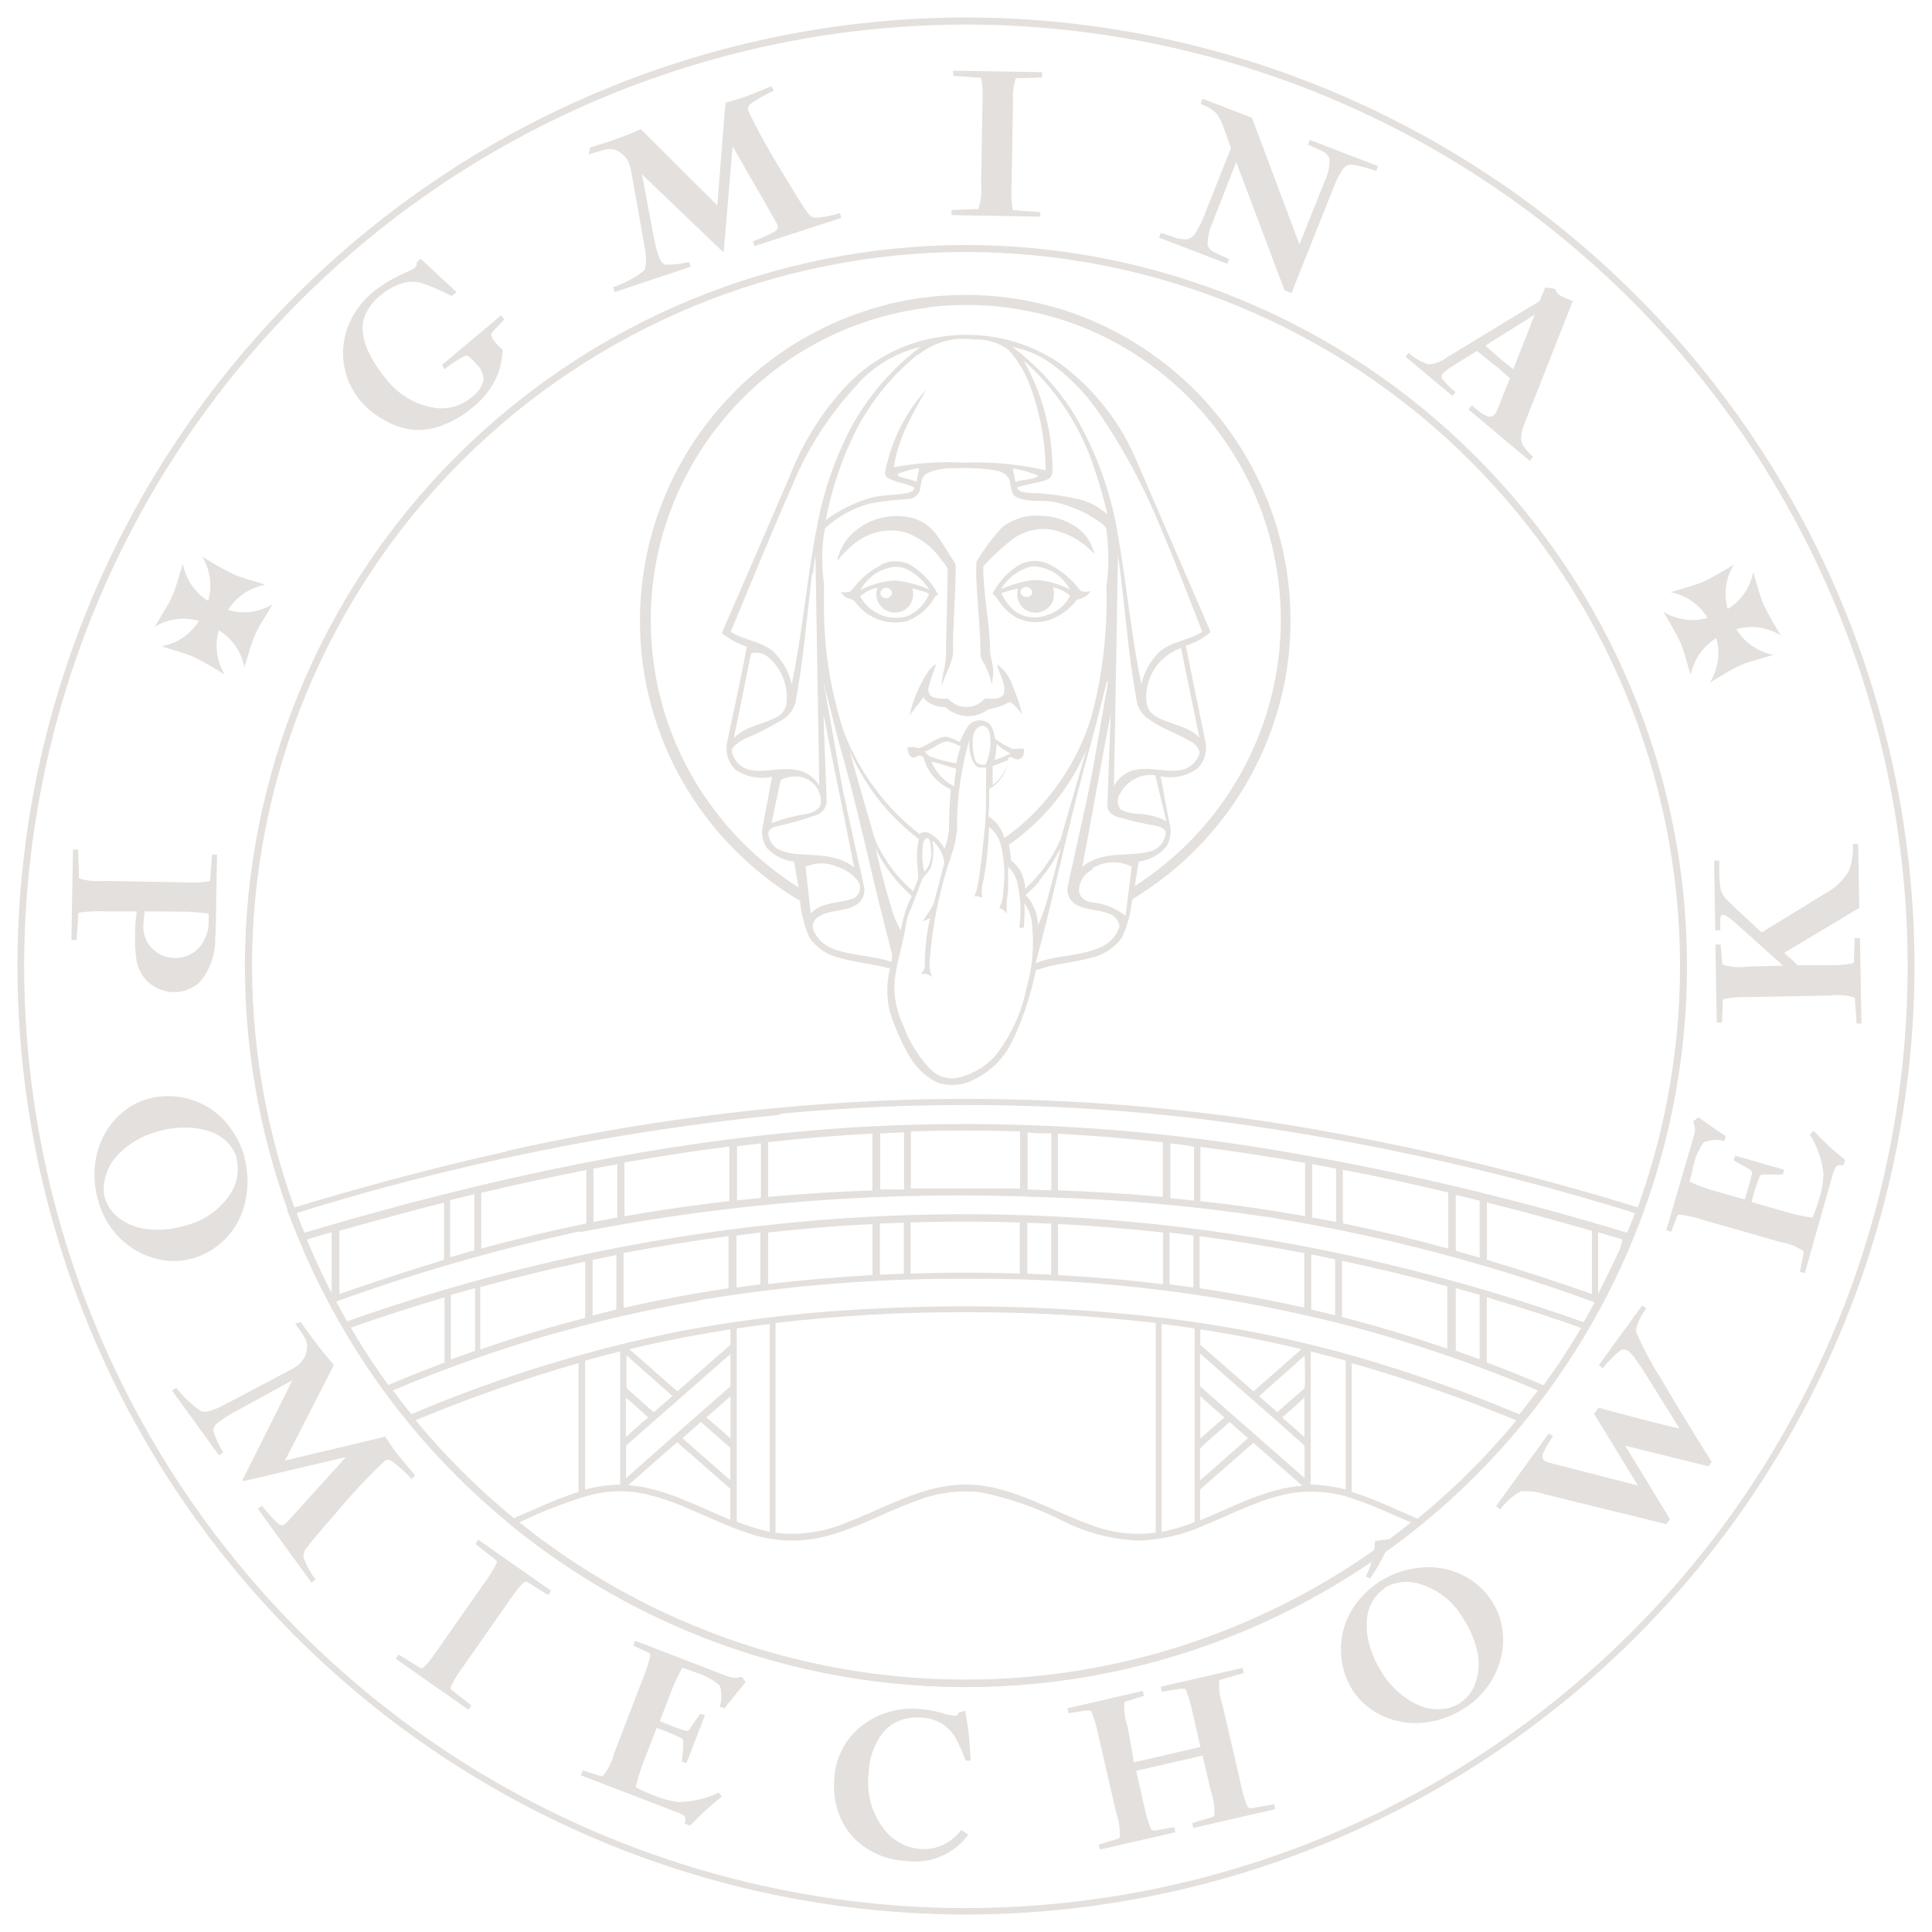 <svg width="200" height="200" viewBox="0 0 200 200" fill="none" xmlns="http://www.w3.org/2000/svg">
<path d="M99.99 198.191C73.959 198.162 49.002 187.808 30.596 169.401C12.189 150.994 1.835 126.038 1.805 100.007C1.831 73.974 12.184 49.014 30.591 30.604C48.998 12.194 73.956 1.838 99.99 1.809C126.024 1.838 150.984 12.194 169.393 30.603C187.803 49.013 198.158 73.972 198.188 100.007C198.154 126.039 187.797 150.995 169.388 169.402C150.979 187.808 126.022 198.162 99.99 198.191ZM99.99 2.543C74.14 2.566 49.355 12.844 31.077 31.123C12.799 49.401 2.52 74.186 2.498 100.035C2.52 125.885 12.799 150.669 31.077 168.948C49.355 187.226 74.14 197.505 99.99 197.527C125.84 197.509 150.627 187.231 168.906 168.952C187.185 150.673 197.463 125.886 197.482 100.035C197.463 74.185 187.185 49.398 168.906 31.119C150.627 12.839 125.84 2.562 99.99 2.543Z" fill="#e3e0dd"/>
<path fill-rule="evenodd" clip-rule="evenodd" d="M179.752 65.136C180.522 64.911 181.331 64.853 182.125 64.965C182.919 65.077 183.68 65.357 184.358 65.786C183.716 64.771 183.127 63.724 182.592 62.649C182.14 61.603 181.857 60.36 181.49 59.216C181.346 60.005 181.037 60.754 180.581 61.415C180.126 62.075 179.535 62.63 178.848 63.045C178.628 62.274 178.573 61.466 178.685 60.673C178.797 59.879 179.074 59.118 179.498 58.438C178.488 59.08 177.445 59.67 176.375 60.205C175.329 60.657 174.086 60.939 172.942 61.307C173.73 61.454 174.477 61.767 175.135 62.225C175.793 62.682 176.345 63.275 176.757 63.963C175.989 64.186 175.182 64.243 174.391 64.131C173.599 64.019 172.84 63.74 172.165 63.313C172.807 64.328 173.396 65.375 173.931 66.45C174.383 67.495 174.651 68.725 175.019 69.869C175.173 69.084 175.489 68.34 175.946 67.683C176.404 67.026 176.992 66.472 177.675 66.054C177.888 66.824 177.94 67.629 177.825 68.42C177.711 69.21 177.434 69.969 177.011 70.646C178.056 70.067 179.102 69.346 180.148 68.88C181.193 68.414 182.437 68.159 183.581 67.792C182.792 67.642 182.044 67.328 181.385 66.87C180.725 66.413 180.169 65.822 179.752 65.136Z" fill="#e3e0dd"/>
<path fill-rule="evenodd" clip-rule="evenodd" d="M20.614 64.289C19.848 64.058 19.04 63.992 18.246 64.097C17.452 64.202 16.689 64.474 16.008 64.896C16.602 63.85 17.337 62.819 17.803 61.774C18.269 60.728 18.552 59.499 18.933 58.368C19.076 59.156 19.383 59.905 19.833 60.567C20.284 61.228 20.867 61.789 21.547 62.212C21.771 61.443 21.832 60.636 21.725 59.843C21.618 59.049 21.345 58.287 20.925 57.605C21.935 58.256 22.977 58.855 24.048 59.4C25.093 59.866 26.323 60.149 27.467 60.53C26.677 60.672 25.926 60.978 25.261 61.428C24.597 61.878 24.034 62.463 23.61 63.144C24.376 63.377 25.183 63.445 25.977 63.342C26.771 63.24 27.534 62.97 28.216 62.551C27.623 63.582 26.888 64.628 26.422 65.673C25.955 66.719 25.673 67.948 25.291 69.078C25.145 68.288 24.834 67.538 24.378 66.876C23.923 66.214 23.334 65.655 22.649 65.235C22.425 66.004 22.364 66.811 22.471 67.604C22.578 68.398 22.851 69.16 23.271 69.841C22.261 69.191 21.219 68.592 20.148 68.047C19.103 67.581 17.873 67.284 16.729 66.903C17.519 66.761 18.27 66.455 18.935 66.005C19.599 65.555 20.162 64.97 20.586 64.289" fill="#e3e0dd"/>
<path fill-rule="evenodd" clip-rule="evenodd" d="M184.586 99.965L179.669 95.557C179.033 94.978 178.609 94.695 178.397 94.695C178.185 94.695 178.143 94.794 178.1 94.978C178.062 95.419 178.062 95.864 178.1 96.306H177.563L177.45 89.086H177.973C177.973 89.806 177.973 90.272 177.973 90.499C177.98 91.034 178.032 91.568 178.129 92.095C178.269 92.553 178.533 92.964 178.892 93.282L179.838 94.186L182.367 96.532L188.824 92.561C189.886 92.019 190.776 91.192 191.396 90.174C191.722 89.269 191.866 88.308 191.82 87.348H192.357L192.47 93.988L184.699 98.637L186.112 99.923H189.333C190.129 99.943 190.924 99.882 191.707 99.739C191.754 99.732 191.799 99.713 191.836 99.683C191.873 99.653 191.902 99.614 191.919 99.57C191.919 99.57 191.919 99.442 191.919 99.287L192.004 97.111H192.54L192.696 105.956H192.201L192.032 103.61C192.032 103.413 192.032 103.286 191.947 103.257C191.124 103.009 190.256 102.941 189.404 103.059L180.926 103.215C180.126 103.189 179.325 103.25 178.538 103.399C178.493 103.406 178.451 103.426 178.416 103.456C178.381 103.486 178.355 103.525 178.341 103.568C178.334 103.662 178.334 103.757 178.341 103.851L178.256 105.857H177.719L177.578 97.775H178.115L178.27 99.513C178.27 99.711 178.27 99.838 178.355 99.866C179.178 100.114 180.046 100.181 180.898 100.064L184.586 99.965ZM175.402 115.988L175.826 115.663C176.744 116.341 177.691 116.991 178.651 117.613L178.51 118.121C177.793 117.931 177.034 117.98 176.348 118.263C175.766 119.11 175.375 120.074 175.204 121.088C175.204 121.357 175.02 121.781 174.893 122.332C175.638 122.666 176.402 122.953 177.182 123.194L180.615 124.169C180.856 123.349 181.011 122.855 181.039 122.756C181.178 122.315 181.291 121.867 181.378 121.413C181.382 121.354 181.369 121.296 181.342 121.243C181.314 121.191 181.273 121.147 181.223 121.117L180.672 120.792L179.471 120.113L179.612 119.633L182.184 120.368L184.699 121.088L184.557 121.583H183.145H182.509C182.443 121.568 182.375 121.577 182.315 121.608C182.255 121.639 182.209 121.69 182.184 121.752C181.903 122.424 181.667 123.113 181.477 123.815C181.477 123.957 181.378 124.169 181.308 124.437L185.32 125.582C186.076 125.793 186.845 125.949 187.624 126.048C187.893 125.433 188.119 124.8 188.302 124.154C188.579 123.319 188.736 122.448 188.768 121.569C188.622 120.099 188.138 118.682 187.355 117.429L187.751 117.076C188.467 117.82 188.937 118.291 189.164 118.489C189.432 118.757 190.04 119.28 191 120.071L190.831 120.636C190.578 120.576 190.311 120.611 190.082 120.735C189.888 121.07 189.746 121.432 189.658 121.809L186.832 131.798L186.324 131.657L186.691 129.863C186.724 129.747 186.724 129.625 186.691 129.509C185.978 129.027 185.168 128.709 184.317 128.577L176.221 126.26C175.464 126.006 174.683 125.831 173.89 125.737C173.763 125.737 173.692 125.737 173.65 125.836C173.607 125.923 173.569 126.013 173.537 126.104L173 127.517L172.491 127.362L175.317 117.697C175.405 117.447 175.457 117.185 175.472 116.92C175.433 116.633 175.372 116.35 175.289 116.072L175.402 115.988ZM154.872 155.903L160.34 148.386L160.764 148.697C160.376 149.241 160.036 149.818 159.746 150.421C159.605 150.788 159.648 151.057 159.888 151.226C160.091 151.34 160.31 151.421 160.538 151.466L169.566 153.784L165.017 146.366L165.483 145.73C170.033 146.959 172.816 147.68 173.862 147.863L170.329 142.212C170.103 141.844 169.736 141.293 169.213 140.573C169.046 140.317 168.841 140.089 168.605 139.894C168.499 139.795 168.367 139.729 168.224 139.704C168.081 139.679 167.934 139.696 167.8 139.753C167.099 140.296 166.472 140.927 165.935 141.632L165.511 141.322L169.99 135.147L170.428 135.458C169.876 136.132 169.502 136.933 169.34 137.789C170.044 139.453 170.885 141.055 171.855 142.579C173.513 145.405 175.293 148.325 177.196 151.339L176.871 151.791L168.238 149.658L172.873 157.259L172.505 157.782L159.944 154.688C159.135 154.418 158.28 154.312 157.429 154.377C156.587 154.842 155.858 155.489 155.296 156.27L154.872 155.903ZM141.392 163.208C141.966 162.065 142.289 160.812 142.339 159.534L143.992 159.308C143.74 159.998 143.438 160.669 143.088 161.314C142.718 162.035 142.298 162.729 141.83 163.391L141.392 163.208ZM143.399 164.381C142.876 164.721 142.436 165.175 142.113 165.709C141.783 166.255 141.58 166.868 141.52 167.503C141.419 168.502 141.52 169.511 141.816 170.47C142.089 171.37 142.479 172.229 142.975 173.028C143.844 174.494 145.121 175.677 146.649 176.433C147.45 176.829 148.343 177 149.234 176.927C149.888 176.892 150.521 176.688 151.071 176.334C151.846 175.844 152.433 175.107 152.738 174.243C153.122 173.133 153.176 171.935 152.894 170.795C152.616 169.642 152.138 168.547 151.481 167.56C150.544 165.912 149.036 164.666 147.242 164.056C146.605 163.81 145.921 163.711 145.241 163.768C144.56 163.824 143.902 164.033 143.314 164.381H143.399ZM143.003 163.618C144.222 162.863 145.602 162.408 147.03 162.289C148.702 162.098 150.391 162.45 151.848 163.293C152.929 163.904 153.838 164.779 154.49 165.836C155.03 166.694 155.382 167.657 155.522 168.662C155.68 169.695 155.617 170.749 155.338 171.756C154.765 173.924 153.365 175.781 151.438 176.927C150.538 177.493 149.55 177.904 148.514 178.142C147.515 178.383 146.48 178.436 145.462 178.298C144.315 178.156 143.215 177.76 142.24 177.139C141.319 176.57 140.54 175.797 139.965 174.879C139.149 173.537 138.75 171.983 138.821 170.414C138.886 168.715 139.501 167.084 140.573 165.765C141.252 164.909 142.074 164.178 143.003 163.603V163.618ZM117.387 182.438L124.268 180.841L123.448 177.266C123.303 176.477 123.075 175.706 122.77 174.963C122.77 174.864 122.643 174.808 122.572 174.808H122.276L120.269 175.133L120.156 174.61L128.634 172.66L128.761 173.183L126.543 173.833C126.345 173.833 126.232 173.932 126.218 173.988C126.149 174.846 126.265 175.708 126.557 176.518L128.45 184.713C128.602 185.496 128.829 186.262 129.128 187.002C129.147 187.042 129.174 187.079 129.209 187.108C129.243 187.137 129.283 187.159 129.326 187.171H129.623L131.898 186.775L132.011 187.284L123.533 189.234L123.42 188.725L125.37 188.146C125.554 188.075 125.681 188.033 125.695 187.991C125.763 187.128 125.648 186.261 125.356 185.447L124.494 181.731L117.613 183.314L118.461 187.044C118.615 187.826 118.842 188.593 119.139 189.333C119.209 189.432 119.28 189.488 119.351 189.488H119.633L121.555 189.149L121.668 189.672L113.869 191.466L113.741 190.958L115.578 190.393C115.703 190.371 115.82 190.317 115.917 190.237C115.97 189.379 115.85 188.519 115.564 187.708L113.671 179.513C113.525 178.722 113.292 177.95 112.978 177.21C112.966 177.169 112.942 177.133 112.909 177.106C112.877 177.078 112.837 177.06 112.795 177.054H112.512L110.619 177.351L110.506 176.843L118.305 175.048L118.418 175.557L116.723 176.08C116.603 176.104 116.491 176.157 116.398 176.235C116.329 177.093 116.445 177.955 116.737 178.764L117.387 182.438ZM99.923 177.097C100.121 178.284 100.234 179.061 100.276 179.428C100.319 179.796 100.403 180.841 100.488 182.254H99.965C99.671 181.445 99.322 180.656 98.92 179.894C98.551 179.267 98.028 178.745 97.399 178.379C96.771 178.013 96.058 177.815 95.331 177.803C94.557 177.742 93.779 177.858 93.056 178.142C92.373 178.416 91.777 178.87 91.332 179.456C90.448 180.648 89.954 182.084 89.919 183.568C89.675 185.572 90.206 187.594 91.403 189.22C91.853 189.845 92.433 190.365 93.104 190.744C93.775 191.122 94.521 191.349 95.289 191.41C96.319 191.485 97.346 191.222 98.213 190.661C98.716 190.332 99.156 189.915 99.513 189.432L100.234 189.926C99.51 190.916 98.531 191.691 97.401 192.169C96.272 192.647 95.034 192.809 93.819 192.639C91.877 192.571 90.026 191.803 88.606 190.477C87.723 189.623 87.071 188.558 86.712 187.383C86.394 186.37 86.274 185.305 86.359 184.246C86.397 183.245 86.635 182.261 87.059 181.353C87.484 180.446 88.087 179.632 88.832 178.962C89.715 178.192 90.749 177.613 91.868 177.263C92.987 176.913 94.166 176.799 95.331 176.927C96.146 176.997 96.951 177.154 97.733 177.394C98.013 177.486 98.302 177.547 98.595 177.577C98.741 177.628 98.901 177.628 99.047 177.577C99.15 177.494 99.233 177.387 99.287 177.266L99.923 177.097ZM76.906 173.706L77.189 174.144C76.44 175.006 75.776 175.896 74.999 176.843L74.504 176.659C74.746 175.954 74.746 175.188 74.504 174.483C73.729 173.829 72.824 173.348 71.848 173.07C71.58 172.971 71.184 172.816 70.633 172.632C70.241 173.345 69.892 174.081 69.587 174.836L68.302 178.185L69.715 178.736C70.149 178.91 70.593 179.061 71.043 179.188C71.099 179.2 71.158 179.194 71.211 179.171C71.264 179.148 71.309 179.11 71.34 179.061L71.707 178.538L72.484 177.394L72.964 177.577L72.004 180.078L71.057 182.523L70.591 182.353L70.732 180.94C70.732 180.587 70.732 180.375 70.732 180.304C70.746 180.239 70.739 180.17 70.711 180.109C70.683 180.048 70.636 179.997 70.576 179.965C69.932 179.631 69.267 179.338 68.584 179.089L67.977 178.863L66.479 182.763C66.209 183.496 65.987 184.247 65.815 185.009C66.407 185.333 67.021 185.616 67.652 185.857C68.463 186.193 69.312 186.425 70.181 186.549C71.65 186.542 73.099 186.204 74.42 185.56L74.731 185.984C73.92 186.634 73.398 187.072 73.162 187.298C72.88 187.538 72.3 188.104 71.438 188.98L70.873 188.782C70.975 188.533 70.975 188.254 70.873 188.005C70.555 187.791 70.208 187.624 69.842 187.51L60.135 183.78L60.333 183.286L62.071 183.822C62.192 183.848 62.317 183.848 62.438 183.822C62.973 183.148 63.358 182.368 63.568 181.533L66.592 173.663C66.904 172.93 67.146 172.168 67.313 171.389C67.317 171.345 67.312 171.301 67.297 171.259C67.283 171.217 67.259 171.18 67.228 171.148L66.974 171.007L65.561 170.357L65.744 169.849L75.14 173.466C75.388 173.56 75.644 173.636 75.903 173.692C76.059 173.692 76.341 173.692 76.765 173.579L76.906 173.706ZM52.745 165.666L47.913 172.561C47.43 173.195 47.013 173.877 46.67 174.596C46.647 174.635 46.636 174.679 46.636 174.723C46.636 174.768 46.647 174.812 46.67 174.85C46.734 174.923 46.805 174.989 46.882 175.048L48.803 176.546L48.492 176.984L40.962 171.714L41.272 171.276L43.335 172.561C43.434 172.636 43.551 172.685 43.674 172.703C43.929 172.627 44.48 171.977 45.328 170.753L50.146 163.858C50.632 163.224 51.053 162.542 51.403 161.823C51.422 161.783 51.432 161.74 51.432 161.696C51.432 161.652 51.422 161.609 51.403 161.569L51.177 161.371L49.213 159.831L49.51 159.393L57.055 164.677L56.744 165.115L54.738 163.858C54.642 163.776 54.524 163.726 54.398 163.716C54.144 163.787 53.579 164.437 52.745 165.666ZM31.128 136.871L32.088 138.199C32.668 139.018 33.501 140.05 34.561 141.307L29.503 151.198L39.874 148.725C40.269 149.319 40.594 149.785 40.834 150.138C41.258 150.718 41.965 151.551 42.968 152.71L42.615 153.119C42.052 152.499 41.437 151.927 40.778 151.41C40.623 151.273 40.44 151.172 40.241 151.113C40.076 151.106 39.914 151.161 39.789 151.269C38 152.964 36.316 154.767 34.745 156.666C33.233 158.39 32.244 159.562 31.806 160.156C31.667 160.302 31.562 160.476 31.496 160.666C31.43 160.856 31.406 161.058 31.424 161.258C31.728 162.067 32.147 162.828 32.668 163.519L32.244 163.829L26.691 156.186L27.115 155.875C27.62 156.514 28.162 157.123 28.74 157.697C29.008 157.909 29.248 157.952 29.432 157.81C29.625 157.666 29.8 157.5 29.955 157.316L35.819 150.831L25.179 153.331L25.094 153.233L30.28 142.876L24.063 146.281C23.618 146.528 23.189 146.801 22.777 147.1C22.283 147.454 22.056 147.793 22.085 148.132C22.328 148.912 22.67 149.657 23.102 150.35L22.678 150.661L17.818 143.964L18.242 143.653C18.957 144.587 19.815 145.403 20.785 146.069C21.18 146.267 21.944 146.069 23.074 145.504L30.139 141.774C30.335 141.669 30.524 141.551 30.704 141.42C31.029 141.201 31.297 140.907 31.487 140.563C31.676 140.219 31.78 139.835 31.792 139.442C31.806 139.082 31.707 138.726 31.509 138.425C31.509 138.326 31.142 137.86 30.562 137.012L31.128 136.871ZM24.529 119.916C24.346 119.318 24.027 118.772 23.597 118.319C23.161 117.854 22.631 117.488 22.042 117.245C21.105 116.885 20.108 116.708 19.104 116.722C18.147 116.731 17.197 116.869 16.278 117.132C14.648 117.573 13.177 118.47 12.039 119.718C11.449 120.391 11.041 121.203 10.852 122.077C10.696 122.713 10.696 123.377 10.852 124.013C11.119 124.889 11.671 125.65 12.42 126.175C13.373 126.852 14.502 127.235 15.67 127.277C16.848 127.359 18.031 127.225 19.16 126.881C20.995 126.437 22.606 125.343 23.695 123.801C24.107 123.253 24.39 122.619 24.525 121.947C24.659 121.274 24.641 120.58 24.473 119.916H24.529ZM25.292 119.831C25.676 121.212 25.729 122.664 25.448 124.07C25.172 125.724 24.369 127.246 23.159 128.407C22.271 129.274 21.184 129.909 19.994 130.258C19.012 130.54 17.982 130.613 16.97 130.47C15.936 130.318 14.941 129.963 14.045 129.425C12.117 128.282 10.72 126.423 10.16 124.253C9.861 123.236 9.737 122.175 9.792 121.117C9.839 120.09 10.068 119.081 10.471 118.135C10.926 117.055 11.616 116.09 12.491 115.31C13.3 114.58 14.268 114.049 15.317 113.755C16.83 113.333 18.436 113.377 19.923 113.882C21.537 114.414 22.935 115.456 23.907 116.85C24.545 117.735 25.023 118.725 25.32 119.774L25.292 119.831ZM14.978 94.342C14.903 94.809 14.855 95.281 14.836 95.755C14.786 96.597 15.07 97.425 15.628 98.058C15.933 98.405 16.309 98.683 16.731 98.873C17.152 99.063 17.61 99.16 18.072 99.16C18.559 99.182 19.046 99.093 19.493 98.899C19.941 98.706 20.34 98.413 20.658 98.043C21.296 97.275 21.632 96.301 21.604 95.302C21.604 95.119 21.604 94.864 21.604 94.568C20.573 94.441 19.739 94.384 19.089 94.37L14.978 94.342ZM14.172 94.342H10.682C9.889 94.302 9.094 94.34 8.309 94.455C8.182 94.455 8.111 94.54 8.097 94.61C8.09 94.704 8.09 94.799 8.097 94.893L7.927 97.309H7.39L7.56 87.955H8.083L8.167 90.555C8.145 90.676 8.145 90.801 8.167 90.922C8.987 91.188 9.854 91.28 10.711 91.191L19.188 91.346C19.986 91.388 20.785 91.355 21.576 91.247C21.689 91.247 21.76 91.163 21.774 91.078C21.782 90.984 21.782 90.889 21.774 90.795L21.944 88.464H22.466L22.367 94.2C22.367 95.491 22.339 96.433 22.283 97.026C22.334 98.701 21.777 100.337 20.714 101.632C19.979 102.339 18.993 102.725 17.973 102.706C17.425 102.701 16.885 102.575 16.391 102.339C15.899 102.125 15.457 101.812 15.091 101.42C14.549 100.789 14.205 100.013 14.102 99.188C14.011 98.504 13.973 97.815 13.989 97.125C13.989 96.277 13.989 95.359 14.158 94.384" fill="#e3e0dd"/>
<path d="M99.996 174.652C80.204 174.63 61.228 166.756 47.234 152.759C33.24 138.763 25.37 119.786 25.351 99.993C25.374 80.204 33.246 61.233 47.24 47.241C61.234 33.249 80.207 25.381 99.996 25.362C119.785 25.381 138.759 33.249 152.753 47.241C166.747 61.233 174.619 80.204 174.641 99.993C174.623 119.786 166.753 138.763 152.759 152.759C138.764 166.756 119.789 174.63 99.996 174.652ZM99.996 26.083C80.401 26.105 61.615 33.9 47.759 47.755C33.903 61.611 26.108 80.398 26.086 99.993C26.108 119.59 33.902 138.378 47.758 152.236C61.613 166.094 80.4 173.891 99.996 173.918C119.595 173.895 138.385 166.099 152.244 152.241C166.103 138.382 173.898 119.592 173.921 99.993C173.895 80.397 166.097 61.61 152.239 47.755C138.381 33.899 119.593 26.105 99.996 26.083Z" fill="#e3e0dd"/>
<path fill-rule="evenodd" clip-rule="evenodd" d="M153.76 35.776L155.173 37.033C155.54 37.344 156.035 37.74 156.657 38.22L158.875 32.568L153.76 35.776ZM160.966 29.898C161.063 30.14 161.212 30.357 161.404 30.534C161.853 30.789 162.326 30.997 162.817 31.155L157.773 43.956C157.543 44.486 157.442 45.062 157.476 45.638C157.538 45.926 157.68 46.19 157.886 46.401C157.886 46.486 158.225 46.797 158.691 47.305L158.352 47.701L152.022 42.388L152.361 41.978L152.955 42.459C153.289 42.779 153.696 43.011 154.142 43.137C154.261 43.149 154.381 43.129 154.491 43.08C154.6 43.03 154.694 42.952 154.763 42.855C154.853 42.749 154.925 42.63 154.975 42.501L156.303 39.153C155.555 38.474 155.004 37.98 154.65 37.74C154.297 37.499 153.718 36.977 152.898 36.327L150.256 37.966C149.932 38.153 149.637 38.386 149.38 38.658C149.312 38.724 149.264 38.809 149.244 38.902C149.224 38.995 149.232 39.092 149.267 39.181C149.68 39.707 150.154 40.181 150.68 40.594L150.355 40.989L145.495 36.92L145.834 36.525C146.416 37.076 147.117 37.487 147.882 37.725C148.585 37.664 149.257 37.404 149.818 36.977L159.384 31.169L159.963 29.757L160.966 29.898ZM124.47 10.216L129.599 12.194L134.516 25.306L137.13 18.778C137.487 18.044 137.661 17.235 137.639 16.419C137.569 16.245 137.466 16.087 137.335 15.954C137.204 15.82 137.048 15.714 136.876 15.642C136.678 15.543 136.183 15.316 135.392 14.977L135.59 14.483L142.655 17.196L142.457 17.69C141.666 17.421 140.859 17.204 140.041 17.04C139.844 17.014 139.644 17.043 139.464 17.126C139.284 17.208 139.131 17.34 139.023 17.506C138.667 18.021 138.373 18.576 138.147 19.16L133.697 30.336L132.976 30.053L127.974 16.772L125.487 23.116C125.184 23.812 125.021 24.561 125.007 25.32C125.051 25.501 125.139 25.669 125.262 25.809C125.385 25.95 125.54 26.058 125.714 26.125C125.925 26.238 126.42 26.465 127.24 26.818L127.056 27.312L119.991 24.599L120.175 24.105L121.192 24.43C121.733 24.688 122.331 24.805 122.93 24.769C123.127 24.706 123.309 24.605 123.467 24.472C123.624 24.339 123.754 24.175 123.848 23.992C124.085 23.59 124.297 23.175 124.484 22.748L127.437 15.316L126.703 13.31C126.534 12.775 126.291 12.266 125.982 11.798C125.505 11.334 124.931 10.981 124.301 10.767L124.47 10.216ZM104.859 10.71L104.717 19.188C104.668 19.985 104.701 20.785 104.816 21.576C104.816 21.689 104.901 21.774 104.972 21.788H105.254L107.685 21.957V22.424L98.501 22.268V21.745L100.931 21.646C101.047 21.676 101.168 21.676 101.284 21.646C101.546 20.826 101.642 19.961 101.567 19.103L101.708 10.626C101.756 9.824 101.723 9.019 101.609 8.224C101.598 8.182 101.578 8.143 101.551 8.109C101.525 8.075 101.491 8.047 101.454 8.026H101.171L98.67 7.856V7.319L107.882 7.475V8.012L105.509 8.096C105.311 8.096 105.184 8.096 105.155 8.096C104.89 8.916 104.794 9.782 104.873 10.64L104.859 10.71ZM61.072 15.288L62.612 14.794C63.573 14.497 64.816 14.031 66.342 13.381L74.255 21.265L75.102 10.64L76.727 10.159C77.406 9.933 78.437 9.523 79.822 8.93L80.118 9.382C79.348 9.725 78.61 10.136 77.914 10.611C77.743 10.718 77.594 10.857 77.476 11.021C77.419 11.176 77.419 11.347 77.476 11.502C78.549 13.725 79.747 15.886 81.065 17.973C82.238 19.951 83.043 21.237 83.467 21.844C83.891 22.452 84.103 22.522 84.4 22.537C85.261 22.499 86.113 22.337 86.929 22.056L87.098 22.551L78.112 25.475L77.942 24.981C78.709 24.703 79.454 24.373 80.175 23.992C80.472 23.794 80.585 23.596 80.514 23.37C80.42 23.146 80.312 22.929 80.189 22.72L75.837 15.147L74.919 26.041H74.806L66.455 18.043L67.769 25.009C67.866 25.488 67.993 25.96 68.151 26.422C68.33 26.987 68.584 27.312 68.914 27.397C69.733 27.413 70.55 27.318 71.344 27.114L71.499 27.609L63.629 30.237L63.46 29.742C64.587 29.355 65.645 28.793 66.597 28.075C66.907 27.779 66.964 26.987 66.766 25.73L65.353 17.803C65.313 17.584 65.261 17.367 65.198 17.153C65.091 16.775 64.895 16.428 64.628 16.14C64.36 15.853 64.027 15.633 63.658 15.5C63.312 15.399 62.944 15.399 62.598 15.5L60.959 15.966L61.072 15.288ZM45.784 37.754L51.86 32.653L52.213 33.077C51.744 33.522 51.3 33.994 50.885 34.49C50.772 34.674 50.885 35.055 51.436 35.634C51.617 35.84 51.815 36.029 52.029 36.2C51.998 37.027 51.846 37.846 51.577 38.63C51.018 40.04 50.091 41.275 48.893 42.205C47.988 42.969 46.961 43.576 45.855 43.999C44.882 44.389 43.835 44.558 42.789 44.493C41.67 44.374 40.593 44.002 39.638 43.406C38.764 42.915 37.985 42.274 37.335 41.512C36.244 40.233 35.608 38.628 35.526 36.948C35.442 35.361 35.851 33.786 36.699 32.441C37.208 31.605 37.852 30.86 38.606 30.237C39.679 29.388 40.863 28.689 42.125 28.16C42.412 28.042 42.687 27.896 42.944 27.722C43.024 27.651 43.085 27.56 43.119 27.458C43.154 27.357 43.162 27.248 43.142 27.143L43.552 26.79L47.254 30.237L46.773 30.633C46.349 30.449 46.038 30.308 45.827 30.195C45.076 29.822 44.296 29.51 43.495 29.262C42.811 29.093 42.091 29.138 41.432 29.389C40.705 29.647 40.03 30.035 39.44 30.534C38.865 30.981 38.385 31.538 38.027 32.173C37.706 32.711 37.535 33.326 37.533 33.953C37.556 34.807 37.763 35.645 38.14 36.411C38.607 37.391 39.195 38.307 39.892 39.139C40.522 39.979 41.311 40.687 42.216 41.221C43.121 41.754 44.122 42.103 45.163 42.247C45.829 42.319 46.504 42.252 47.144 42.05C47.783 41.849 48.374 41.516 48.879 41.074C49.459 40.658 49.878 40.054 50.065 39.364C50.06 39.045 49.989 38.73 49.858 38.438C49.727 38.147 49.538 37.885 49.302 37.669C48.779 37.047 48.398 36.751 48.158 36.821C47.388 37.212 46.663 37.686 45.996 38.234L45.784 37.754Z" fill="#e3e0dd"/>
<path d="M91.978 31.479C97.915 30.044 104.13 30.24 109.965 32.045C114.283 33.414 118.284 35.635 121.73 38.576C125.176 41.517 127.998 45.119 130.028 49.169C133.451 55.996 134.447 63.785 132.854 71.253C131.894 75.662 130.064 79.836 127.47 83.528C124.876 87.221 121.572 90.359 117.75 92.758C117.542 92.865 117.351 93.004 117.185 93.168C117.07 94.526 116.711 95.852 116.125 97.082C115.343 98.16 114.182 98.902 112.875 99.159C111.01 99.696 109.018 99.752 107.224 100.459C106.73 102.955 105.928 105.38 104.836 107.679C104.018 109.446 102.616 110.878 100.866 111.734C100.274 112.051 99.624 112.242 98.955 112.296C98.287 112.349 97.614 112.264 96.98 112.045C95.748 111.416 94.734 110.431 94.069 109.219C93.264 107.815 92.615 106.327 92.134 104.782C91.759 103.298 91.759 101.745 92.134 100.261C90.297 99.738 88.347 99.639 86.482 99.031C85.385 98.704 84.435 98.004 83.797 97.053C83.253 95.853 82.923 94.567 82.823 93.253C78.702 90.806 75.144 87.518 72.381 83.602C69.388 79.359 67.419 74.479 66.63 69.346C65.944 64.799 66.189 60.16 67.351 55.711C68.759 50.363 71.467 45.446 75.235 41.398C79.715 36.532 85.528 33.093 91.95 31.508L91.978 31.479ZM96.189 31.833C90.632 32.482 85.337 34.556 80.816 37.852C75.963 41.395 72.171 46.198 69.852 51.741C67.965 56.265 67.133 61.16 67.421 66.054C67.717 71.478 69.374 76.741 72.24 81.356C74.876 85.603 78.442 89.197 82.667 91.868C82.498 90.978 82.37 90.088 82.215 89.198C81.135 89.077 80.133 88.576 79.389 87.785C79.169 87.467 79.017 87.107 78.942 86.728C78.866 86.349 78.869 85.958 78.951 85.58L79.926 80.409C79.284 80.548 78.621 80.556 77.975 80.435C77.33 80.314 76.715 80.065 76.168 79.703C75.768 79.33 75.477 78.856 75.325 78.331C75.173 77.806 75.167 77.25 75.306 76.721C75.97 73.457 76.719 70.194 77.312 66.944C76.368 66.642 75.49 66.163 74.726 65.531C77.072 60.148 79.389 54.764 81.72 49.381C83.13 45.685 85.285 42.319 88.05 39.491C90.56 37.024 93.784 35.412 97.263 34.885C101.556 34.18 105.957 35.124 109.583 37.527C113.199 40.151 116.016 43.726 117.722 47.855C120.256 53.724 122.79 59.583 125.323 65.432C124.567 66.067 123.693 66.547 122.752 66.845C123.402 70.095 124.08 73.344 124.744 76.594C124.875 77.099 124.878 77.628 124.752 78.134C124.626 78.64 124.376 79.106 124.023 79.491C123.478 79.91 122.848 80.204 122.176 80.353C121.505 80.502 120.809 80.502 120.138 80.353C120.449 81.949 120.746 83.532 121.042 85.128C121.17 85.531 121.213 85.956 121.169 86.377C121.126 86.797 120.996 87.204 120.788 87.573C120.063 88.467 119.02 89.044 117.877 89.183C117.75 90.031 117.595 90.879 117.467 91.727C123.701 87.741 128.406 81.766 130.82 74.772C133.223 67.773 133.178 60.166 130.692 53.196C129.373 49.541 127.417 46.15 124.914 43.178C121.486 39.107 117.122 35.927 112.197 33.91C107.099 31.87 101.57 31.146 96.118 31.804L96.189 31.833ZM95.016 36.693C92.334 38.858 90.139 41.564 88.573 44.634C87.129 47.545 86.088 50.64 85.479 53.832C86.908 52.787 88.51 52.003 90.212 51.515C91.427 51.204 92.713 51.289 93.942 51.034C94.239 50.95 94.663 50.851 94.635 50.455C93.801 50.017 92.812 49.975 91.992 49.508C91.857 49.455 91.746 49.353 91.681 49.222C91.616 49.092 91.601 48.943 91.639 48.802C92.264 45.646 93.728 42.718 95.878 40.324C94.465 42.882 92.911 45.425 92.543 48.364C94.969 47.912 97.441 47.755 99.905 47.898C102.706 47.785 105.511 48.051 108.241 48.689C108.22 45.539 107.616 42.421 106.461 39.491C105.959 38.284 105.257 37.171 104.384 36.199C103.339 35.445 102.067 35.071 100.781 35.139C99.784 34.998 98.768 35.061 97.796 35.326C96.824 35.591 95.917 36.051 95.129 36.679L95.016 36.693ZM88.771 39.787C85.882 42.854 83.582 46.427 81.989 50.328C79.77 55.316 77.75 60.36 75.645 65.404C77.058 66.294 78.711 66.35 79.968 67.382C80.963 68.305 81.657 69.507 81.961 70.829C83.105 65.404 83.515 59.865 84.589 54.44C85.251 50.856 86.452 47.393 88.149 44.167C89.926 40.941 92.362 38.125 95.299 35.902C92.765 36.508 90.475 37.868 88.728 39.801L88.771 39.787ZM104.808 35.916C107.161 37.693 109.2 39.852 110.841 42.302C113.399 46.435 115.086 51.045 115.8 55.852C116.676 60.84 117.114 65.884 118.16 70.844C118.444 69.52 119.13 68.316 120.124 67.396C121.381 66.365 123.119 66.294 124.462 65.404C123.049 61.773 121.636 58.099 120.11 54.51C118.418 50.381 116.296 46.44 113.78 42.755C112.386 40.697 110.629 38.911 108.594 37.484C107.453 36.706 106.164 36.173 104.808 35.916ZM105.966 37.329C107.955 40.844 108.983 44.82 108.948 48.858C108.943 49.053 108.874 49.24 108.751 49.391C108.628 49.542 108.459 49.648 108.269 49.692C107.294 50.059 106.235 50.088 105.274 50.469C105.472 50.964 106.065 50.964 106.517 51.034C108.303 51.069 110.079 51.297 111.816 51.712C112.868 51.997 113.837 52.53 114.642 53.267C114.293 51.713 113.859 50.181 113.342 48.675C111.962 44.318 109.434 40.413 106.023 37.371L105.966 37.329ZM92.953 49.056V49.268C93.575 49.537 94.267 49.607 94.889 49.862C94.974 49.395 95.058 48.929 95.157 48.449C94.385 48.571 93.627 48.775 92.897 49.056H92.953ZM95.878 49.056C95.256 49.466 95.398 50.3 95.171 50.907C95.069 51.106 94.921 51.277 94.739 51.407C94.557 51.538 94.347 51.623 94.126 51.656C92.765 51.718 91.41 51.874 90.071 52.122C88.322 52.583 86.714 53.472 85.394 54.708C85.052 56.574 85.018 58.483 85.295 60.36C85.295 61.207 85.295 62.069 85.295 62.917C85.299 67.28 85.996 71.615 87.358 75.761C88.947 79.932 91.649 83.587 95.171 86.329C95.304 86.237 95.456 86.177 95.615 86.155C95.775 86.133 95.938 86.149 96.09 86.202C96.821 86.554 97.413 87.141 97.771 87.869C98.009 87.252 98.166 86.606 98.237 85.948C98.237 84.535 98.322 83.122 98.421 81.709C97.727 81.405 97.112 80.947 96.622 80.369C96.133 79.791 95.781 79.109 95.595 78.374L95.228 78.177C94.931 78.276 94.592 78.544 94.296 78.332C93.999 78.12 93.985 77.696 93.928 77.357C94.331 77.299 94.741 77.332 95.129 77.456C96.104 77.159 96.867 76.326 97.955 76.255C98.445 76.397 98.919 76.591 99.368 76.834C99.59 76.199 99.904 75.599 100.3 75.054C100.444 74.901 100.618 74.778 100.812 74.695C101.005 74.611 101.213 74.568 101.424 74.568C101.634 74.568 101.843 74.611 102.036 74.695C102.229 74.778 102.403 74.901 102.547 75.054C102.796 75.487 102.946 75.969 102.985 76.467C103.57 76.905 104.205 77.27 104.878 77.555C105.25 77.478 105.633 77.468 106.009 77.527C106.009 77.88 106.009 78.318 105.641 78.53C105.274 78.742 104.991 78.53 104.695 78.374L104.356 78.445C104.331 79.106 104.14 79.749 103.799 80.315C103.457 80.881 102.978 81.351 102.406 81.681C102.406 82.641 102.406 83.602 102.321 84.507C103.136 85.02 103.726 85.823 103.974 86.753C105.633 85.591 107.126 84.207 108.411 82.641C110.609 80.024 112.218 76.964 113.13 73.669C114.193 69.431 114.669 65.067 114.543 60.699C114.804 58.777 114.804 56.828 114.543 54.906C114.543 54.581 114.246 54.369 114.034 54.171C112.723 53.209 111.242 52.504 109.668 52.094C108.255 51.628 106.701 52.094 105.316 51.515C104.652 51.232 104.666 50.427 104.539 49.819C104.412 49.212 103.776 48.844 103.126 48.703C101.678 48.472 100.21 48.396 98.746 48.477C97.721 48.418 96.698 48.627 95.779 49.084L95.878 49.056ZM104.85 48.505C104.949 48.971 105.034 49.452 105.118 49.918C105.881 49.565 106.814 49.749 107.506 49.254C106.657 48.887 105.765 48.63 104.85 48.491V48.505ZM84.052 59.399C83.529 63.864 83.176 68.371 82.328 72.793C82.103 73.539 81.596 74.167 80.915 74.546C79.683 75.288 78.398 75.939 77.072 76.495C76.608 76.708 76.194 77.016 75.857 77.4C75.631 77.725 75.857 78.12 75.984 78.431C76.144 78.755 76.377 79.038 76.663 79.258C76.95 79.478 77.283 79.63 77.637 79.703C79.347 80.042 81.099 79.293 82.794 79.787C83.646 80.02 84.371 80.579 84.815 81.342C84.688 73.415 84.532 65.489 84.419 57.562C84.3 58.164 84.215 58.773 84.165 59.385L84.052 59.399ZM115.73 57.59C115.574 65.517 115.489 73.443 115.306 81.37C115.682 80.671 116.292 80.126 117.029 79.83C118.796 79.208 120.661 80.084 122.441 79.674C122.862 79.56 123.246 79.336 123.554 79.026C123.861 78.716 124.082 78.331 124.193 77.908C124.129 77.648 124.006 77.406 123.835 77.201C123.664 76.995 123.448 76.831 123.204 76.721C121.791 75.888 120.251 75.421 118.965 74.475C118.354 74.097 117.909 73.501 117.722 72.808C116.761 67.778 116.478 62.649 115.758 57.59H115.73ZM118.683 72.695C118.723 73.023 118.845 73.336 119.037 73.605C119.23 73.874 119.487 74.091 119.785 74.235C121.198 75.04 123.006 75.125 124.165 76.368C123.515 73.274 122.907 70.18 122.257 67.085C121.112 67.486 120.135 68.263 119.486 69.289C118.837 70.315 118.554 71.53 118.683 72.737V72.695ZM77.75 67.636C77.142 70.561 76.577 73.5 75.956 76.425C77.185 75.097 79.149 75.012 80.59 74.122C80.831 73.968 81.033 73.76 81.18 73.515C81.327 73.269 81.415 72.994 81.438 72.709C81.519 71.808 81.377 70.901 81.024 70.068C80.672 69.235 80.12 68.502 79.417 67.933C79.18 67.76 78.907 67.644 78.618 67.593C78.329 67.541 78.032 67.556 77.75 67.636ZM85.267 70.547C85.267 70.801 85.267 71.055 85.38 71.31C86.03 74.856 86.609 78.374 87.287 81.963C87.98 85.199 88.7 88.435 89.421 91.67C89.499 91.97 89.501 92.285 89.427 92.586C89.353 92.887 89.205 93.165 88.997 93.394C87.796 94.496 85.917 94.03 84.631 94.962C84.408 95.112 84.245 95.337 84.173 95.596C84.1 95.855 84.123 96.131 84.235 96.375C84.447 96.826 84.749 97.229 85.123 97.557C85.498 97.885 85.936 98.132 86.411 98.283C88.305 98.961 90.368 98.918 92.275 99.568C92.373 99.208 92.373 98.827 92.275 98.466C90.523 91.967 89.195 85.368 87.415 78.883C86.595 76.142 86.002 73.344 85.21 70.575L85.267 70.547ZM114.571 70.575C113.822 73.613 113.045 76.651 112.183 79.66C110.403 86.315 109.004 93.069 107.21 99.71C109.343 98.848 111.745 99.031 113.85 98.099C114.336 97.909 114.772 97.613 115.127 97.231C115.482 96.85 115.746 96.393 115.899 95.895C115.867 95.666 115.786 95.446 115.662 95.251C115.538 95.056 115.373 94.89 115.179 94.764C113.949 94.058 112.353 94.326 111.194 93.521C110.915 93.302 110.707 93.006 110.594 92.669C110.481 92.333 110.468 91.971 110.558 91.628C111.081 89.212 111.632 86.796 112.155 84.365C113.003 80.762 113.568 77.103 114.204 73.472C114.359 72.469 114.599 71.493 114.698 70.476L114.571 70.575ZM85.253 73.966C85.338 76.962 85.465 79.957 85.578 82.938C85.569 83.245 85.471 83.542 85.295 83.793C85.119 84.044 84.874 84.238 84.589 84.351C83.149 84.849 81.682 85.264 80.194 85.595C79.912 85.708 79.573 85.891 79.53 86.216C79.549 86.541 79.642 86.858 79.801 87.141C79.96 87.425 80.181 87.669 80.449 87.855C81.037 88.172 81.689 88.356 82.356 88.392C84.405 88.59 86.722 88.392 88.418 89.805C87.415 84.507 86.27 79.251 85.253 73.966ZM112.014 89.749C112.65 89.231 113.401 88.872 114.204 88.703C115.843 88.307 117.552 88.576 119.163 88.11C119.576 87.983 119.942 87.734 120.211 87.397C120.481 87.059 120.643 86.647 120.675 86.216C120.675 85.792 120.152 85.637 119.799 85.51C118.368 85.27 116.952 84.944 115.56 84.535C115.08 84.323 114.585 83.941 114.642 83.362C114.741 80.225 114.868 77.089 114.981 73.938C113.935 79.194 113.045 84.493 112.028 89.749H112.014ZM100.724 76.326C100.621 77.155 100.713 77.997 100.993 78.784C101.176 79.18 101.657 79.166 102.024 79.166C102.471 78.185 102.628 77.096 102.476 76.029C102.454 75.848 102.391 75.675 102.29 75.523C102.19 75.371 102.055 75.244 101.897 75.153C101.233 75.012 100.753 75.732 100.724 76.326ZM99.015 86.216C98.944 87.029 98.758 87.829 98.464 88.59C97.29 92.021 96.549 95.586 96.259 99.201C96.174 99.863 96.247 100.536 96.471 101.165C96.332 101.011 96.152 100.899 95.952 100.844C95.751 100.789 95.54 100.793 95.341 100.854C95.511 100.557 95.765 100.275 95.737 99.922C95.729 98.272 95.914 96.626 96.288 95.019C96.05 95.155 95.805 95.278 95.553 95.386C95.878 94.651 96.528 94.1 96.712 93.309C97.065 91.981 97.432 90.653 97.757 89.325C97.71 88.875 97.575 88.438 97.36 88.041C97.144 87.643 96.852 87.292 96.5 87.007C96.696 87.902 96.657 88.832 96.387 89.706C96.217 90.201 95.765 90.526 95.496 90.964C95.101 91.939 94.748 92.928 94.366 93.903C94.079 94.504 93.875 95.14 93.759 95.796C93.448 98.127 92.487 100.36 92.586 102.748C92.683 103.907 92.984 105.041 93.476 106.096C94.078 107.748 95 109.265 96.189 110.561C96.53 110.941 96.956 111.236 97.432 111.42C97.909 111.604 98.422 111.673 98.93 111.621C100.459 111.319 101.857 110.549 102.928 109.417C104.586 107.362 105.725 104.939 106.249 102.352C106.859 100.267 107.065 98.085 106.856 95.923C106.831 95.047 106.551 94.198 106.051 93.479C106.084 94.337 106.06 95.195 105.98 96.05C105.825 96.036 105.669 96.036 105.514 96.05C105.733 94.541 105.676 93.004 105.345 91.515C105.214 90.831 104.867 90.207 104.356 89.734C104.356 90.596 104.356 91.444 104.356 92.306C104.214 93.065 104.172 93.839 104.228 94.609C104.145 94.457 104.032 94.324 103.896 94.218C103.76 94.111 103.604 94.032 103.437 93.987C103.709 93.521 103.846 92.987 103.833 92.447C104.081 90.805 104.009 89.131 103.621 87.516C103.446 86.749 103.006 86.068 102.377 85.595C102.335 87.424 102.151 89.248 101.826 91.049C101.625 91.659 101.577 92.309 101.685 92.942C101.425 92.82 101.138 92.767 100.851 92.786C101.011 92.444 101.13 92.083 101.205 91.713C101.558 89.763 101.727 87.785 101.939 85.821C102.151 83.857 102.038 81.582 102.095 79.448C101.699 79.448 101.233 79.547 100.95 79.208C100.404 78.375 100.211 77.358 100.413 76.382C99.449 79.588 99.001 82.926 99.085 86.273L99.015 86.216ZM95.737 77.795C95.879 78.028 96.085 78.214 96.33 78.332C97.198 78.642 98.091 78.874 99.001 79.024C99.116 78.427 99.267 77.838 99.453 77.258C99.045 77.062 98.625 76.892 98.195 76.75C97.248 76.75 96.613 77.569 95.737 77.795ZM103.169 77.046C103.134 77.597 103.063 78.144 102.957 78.685C103.524 78.489 104.081 78.262 104.624 78.007C104.106 77.762 103.63 77.438 103.211 77.046H103.169ZM87.937 77.682C88.757 80.635 89.633 83.588 90.466 86.541C90.649 87.116 90.9 87.666 91.215 88.18C92.059 89.736 93.185 91.12 94.536 92.264C94.691 91.882 94.847 91.501 94.988 91.105C95.129 90.709 94.988 90.13 94.988 89.692C94.863 88.749 94.911 87.792 95.129 86.866C91.967 84.475 89.483 81.299 87.923 77.654L87.937 77.682ZM104.44 87.445C104.563 87.964 104.629 88.495 104.638 89.028C105.013 89.337 105.341 89.699 105.613 90.102C105.915 90.696 106.093 91.345 106.136 92.009C107.68 90.575 108.919 88.846 109.781 86.923C110.685 83.843 111.561 80.748 112.452 77.654C110.743 81.599 107.969 84.99 104.44 87.445ZM102.759 79.279C102.759 79.943 102.759 80.607 102.759 81.271C103.616 80.649 104.194 79.715 104.37 78.671L102.83 79.279H102.759ZM96.415 78.841C96.871 79.943 97.701 80.849 98.76 81.398C98.831 80.791 98.902 80.183 98.986 79.576C98.124 79.349 97.291 79.024 96.415 78.841ZM115.998 82.076C115.811 82.322 115.71 82.622 115.71 82.931C115.71 83.24 115.811 83.54 115.998 83.786C116.591 84.095 117.251 84.255 117.92 84.252C118.903 84.302 119.866 84.557 120.745 85.001C120.35 83.419 119.968 81.836 119.601 80.254C118.887 80.157 118.16 80.279 117.516 80.605C116.873 80.93 116.343 81.444 115.998 82.076ZM80.816 80.762C80.505 82.175 80.18 83.73 79.869 85.213C81.065 84.759 82.306 84.437 83.571 84.252C84.179 84.111 84.885 83.8 84.984 83.108C85.012 82.542 84.854 81.982 84.535 81.513C84.217 81.044 83.755 80.691 83.218 80.508C82.819 80.388 82.399 80.349 81.984 80.393C81.57 80.437 81.168 80.562 80.802 80.762H80.816ZM95.511 87.827C95.432 88.646 95.49 89.471 95.68 90.271C95.978 89.943 96.195 89.55 96.312 89.123C96.43 88.696 96.446 88.247 96.358 87.813C96.358 87.445 96.358 87.007 96.033 86.739C95.525 86.838 95.539 87.431 95.511 87.827ZM90.636 87.827C91.13 90.003 91.724 92.165 92.36 94.298C92.582 95.009 92.885 95.692 93.264 96.333C93.452 95.091 93.829 93.886 94.38 92.758C92.816 91.38 91.543 89.704 90.636 87.827ZM107.591 91.246C107.167 91.769 106.644 92.193 106.178 92.659C106.985 93.505 107.439 94.627 107.45 95.796C107.934 94.738 108.312 93.635 108.58 92.504C109.018 90.935 109.428 89.353 109.795 87.77C109.187 88.993 108.437 90.141 107.563 91.19L107.591 91.246ZM83.388 89.706C83.557 91.331 83.755 92.942 83.924 94.552C85.083 93.323 86.878 93.549 88.333 93.012C88.499 92.933 88.644 92.817 88.76 92.674C88.875 92.531 88.957 92.364 88.999 92.185C89.041 92.006 89.042 91.82 89.003 91.64C88.963 91.461 88.884 91.292 88.771 91.147C88.237 90.477 87.513 89.985 86.694 89.734C86.175 89.497 85.611 89.374 85.041 89.374C84.47 89.374 83.906 89.497 83.388 89.734V89.706ZM113.2 89.975C112.761 90.153 112.384 90.458 112.118 90.85C111.851 91.242 111.707 91.705 111.703 92.179C111.703 92.857 112.324 93.281 112.918 93.408C114.235 93.499 115.493 93.992 116.521 94.821C116.719 93.126 116.945 91.43 117.157 89.72C116.499 89.383 115.763 89.228 115.026 89.27C114.288 89.313 113.575 89.551 112.96 89.96L113.2 89.975Z" fill="#e3e0dd"/>
<path d="M88.726 54.807C89.558 54.169 90.529 53.734 91.559 53.538C92.59 53.342 93.651 53.389 94.66 53.676C95.632 54.011 96.469 54.651 97.048 55.499C97.684 56.347 98.178 57.294 98.786 58.17C98.91 58.362 98.96 58.593 98.927 58.819C98.927 61.547 98.673 64.287 98.645 67.014C98.814 68.427 97.853 69.671 97.486 71.013C97.486 69.897 97.952 68.837 97.938 67.721C97.938 64.895 98.094 61.97 98.108 59.088C98.108 58.608 97.698 58.297 97.444 57.929C96.524 56.623 95.22 55.636 93.714 55.103C92.808 54.87 91.86 54.853 90.947 55.054C90.034 55.256 89.181 55.669 88.457 56.262C87.775 56.791 87.167 57.409 86.649 58.099C86.918 56.785 87.656 55.615 88.726 54.807Z" fill="#e3e0dd"/>
<path d="M103.677 54.652C104.814 53.721 106.269 53.27 107.732 53.394C109.251 53.413 110.717 53.952 111.886 54.92C112.586 55.579 113.078 56.429 113.299 57.364C112.176 56.116 110.696 55.243 109.061 54.864C108.356 54.725 107.63 54.729 106.926 54.874C106.223 55.02 105.555 55.304 104.963 55.711C103.815 56.58 102.75 57.554 101.784 58.622C101.784 61.448 102.406 64.274 102.491 67.001C102.406 67.877 102.844 68.682 102.816 69.544C102.799 69.99 102.748 70.434 102.66 70.872C102.535 70.139 102.286 69.432 101.925 68.781C101.736 68.499 101.593 68.189 101.501 67.863C101.501 65.362 101.219 62.875 101.092 60.374C101.042 59.636 101.042 58.894 101.092 58.156C101.821 56.895 102.688 55.72 103.677 54.652Z" fill="#e3e0dd"/>
<path d="M91.226 58.438C91.686 58.215 92.191 58.1 92.703 58.1C93.214 58.1 93.719 58.215 94.179 58.438C95.439 59.191 96.463 60.282 97.132 61.589L96.85 61.674C96.218 62.866 95.181 63.793 93.925 64.288C92.939 64.533 91.902 64.48 90.946 64.135C89.99 63.791 89.158 63.17 88.556 62.352C88.344 61.984 87.863 62.013 87.538 61.829C87.35 61.664 87.175 61.485 87.016 61.292C87.397 61.292 87.892 61.434 88.174 61.08C88.971 59.987 90.017 59.101 91.226 58.495V58.438ZM89.064 61.094C90.197 60.486 91.453 60.143 92.738 60.091C93.938 60.228 95.11 60.547 96.214 61.038C95.764 60.33 95.166 59.727 94.462 59.272C93.932 58.867 93.278 58.657 92.611 58.678C91.867 58.761 91.155 59.024 90.537 59.445C89.919 59.866 89.413 60.432 89.064 61.094ZM89.064 61.773C89.51 62.578 90.207 63.217 91.048 63.592C91.889 63.966 92.83 64.057 93.727 63.85C94.287 63.652 94.797 63.335 95.221 62.92C95.646 62.505 95.975 62.003 96.186 61.448C95.622 61.22 95.041 61.04 94.448 60.911C94.564 61.295 94.562 61.706 94.441 62.09C94.32 62.473 94.086 62.811 93.769 63.058C93.527 63.228 93.25 63.341 92.957 63.388C92.665 63.435 92.366 63.415 92.083 63.329C91.8 63.243 91.54 63.094 91.323 62.893C91.106 62.692 90.938 62.444 90.831 62.168C90.689 61.742 90.689 61.281 90.831 60.854C90.146 60.961 89.513 61.283 89.022 61.773H89.064ZM91.438 60.939C91.37 60.969 91.309 61.014 91.261 61.07C91.212 61.127 91.177 61.194 91.158 61.266C91.139 61.338 91.137 61.413 91.151 61.486C91.165 61.559 91.196 61.628 91.24 61.688C91.313 61.782 91.411 61.854 91.523 61.894C91.635 61.934 91.757 61.942 91.873 61.915C91.989 61.888 92.095 61.828 92.178 61.743C92.262 61.658 92.319 61.55 92.342 61.434C92.34 61.337 92.314 61.243 92.267 61.158C92.22 61.074 92.154 61.001 92.074 60.947C91.994 60.894 91.902 60.86 91.806 60.848C91.71 60.837 91.613 60.849 91.523 60.882L91.438 60.939Z" fill="#e3e0dd"/>
<path d="M105.822 58.34C106.288 58.139 106.794 58.048 107.301 58.072C107.808 58.097 108.302 58.237 108.747 58.481C109.922 59.096 110.945 59.965 111.743 61.024C112.011 61.378 112.52 61.236 112.901 61.222C112.737 61.454 112.527 61.648 112.284 61.794C112.04 61.94 111.77 62.034 111.488 62.07C110.871 62.891 110.061 63.546 109.129 63.977C108.53 64.26 107.876 64.407 107.214 64.407C106.552 64.407 105.898 64.26 105.3 63.977C104.479 63.517 103.789 62.856 103.293 62.056C103.148 61.826 102.961 61.624 102.742 61.462C103.418 60.149 104.465 59.064 105.752 58.34H105.822ZM103.618 60.996C104.715 60.496 105.883 60.172 107.08 60.035C108.369 60.089 109.629 60.432 110.768 61.038C110.392 60.312 109.825 59.703 109.128 59.277C108.43 58.851 107.629 58.624 106.811 58.622C106.149 58.788 105.525 59.083 104.977 59.49C104.429 59.897 103.967 60.409 103.618 60.996ZM105.865 60.869C105.798 60.911 105.742 60.969 105.704 61.038C105.665 61.108 105.645 61.185 105.645 61.265C105.645 61.344 105.665 61.422 105.704 61.491C105.742 61.56 105.798 61.618 105.865 61.66C106.161 61.929 106.797 61.816 106.854 61.364C106.91 60.911 106.274 60.586 105.921 60.869H105.865ZM103.661 61.392C103.993 62.154 104.508 62.824 105.158 63.342C105.621 63.644 106.149 63.834 106.699 63.895C107.248 63.956 107.805 63.888 108.323 63.695C108.851 63.547 109.341 63.291 109.765 62.943C110.188 62.595 110.534 62.163 110.782 61.674C110.279 61.226 109.663 60.924 109.001 60.798C109.142 61.259 109.142 61.751 109.001 62.211C108.89 62.484 108.718 62.727 108.499 62.924C108.28 63.12 108.02 63.265 107.737 63.346C107.454 63.428 107.157 63.444 106.867 63.395C106.577 63.345 106.302 63.23 106.063 63.059C105.746 62.815 105.511 62.48 105.39 62.098C105.268 61.717 105.267 61.308 105.384 60.925C104.804 61.04 104.233 61.196 103.675 61.392H103.661Z" fill="#e3e0dd"/>
<path d="M96.113 69.473C96.325 69.176 96.6 68.93 96.918 68.752C96.612 69.533 96.348 70.33 96.127 71.14C96.072 71.331 96.082 71.535 96.157 71.719C96.231 71.903 96.365 72.058 96.537 72.157C97.052 72.322 97.596 72.375 98.133 72.313C98.371 72.588 98.665 72.808 98.995 72.96C99.326 73.111 99.684 73.189 100.048 73.189C100.411 73.189 100.77 73.111 101.101 72.96C101.431 72.808 101.725 72.588 101.962 72.313C102.627 72.313 103.573 72.51 103.926 71.804C104.153 70.73 103.432 69.769 103.192 68.766C103.991 69.321 104.574 70.135 104.845 71.069C105.245 71.982 105.567 72.927 105.806 73.895C105.382 73.485 105.057 72.892 104.506 72.68C103.812 73.051 103.063 73.309 102.287 73.443C101.839 73.787 101.311 74.011 100.753 74.096C100.194 74.18 99.624 74.12 99.094 73.923C98.634 73.766 98.211 73.516 97.851 73.189C97.417 73.216 96.983 73.139 96.585 72.965C96.186 72.79 95.836 72.523 95.562 72.186C95.152 72.864 94.559 73.443 94.149 74.093C94.509 72.444 95.175 70.876 96.113 69.473Z" fill="#e3e0dd"/>
<path d="M52.459 119.153C65.968 116.098 79.734 114.324 93.576 113.854C107.048 113.442 120.529 114.337 133.83 116.525C146.12 118.585 158.256 121.474 170.156 125.172C168.59 129.514 166.622 133.7 164.278 137.676C160.859 136.433 157.383 135.331 153.908 134.285C153.908 136.546 153.908 138.792 153.908 141.039C156.074 141.858 158.222 142.725 160.351 143.639C159.46 144.882 158.514 146.083 157.525 147.27C151.785 144.864 145.906 142.807 139.92 141.11C139.92 145.546 139.92 149.997 139.92 154.433C142.491 155.225 144.879 156.468 147.38 157.471C141.205 162.594 134.244 166.688 126.765 169.594C114.78 174.233 101.799 175.693 89.082 173.833C75.592 171.852 62.907 166.196 52.417 157.485C54.918 156.482 57.306 155.239 59.891 154.448V141.11C53.952 142.813 48.121 144.87 42.428 147.27C41.453 146.083 40.506 144.882 39.602 143.625C41.721 142.72 43.84 141.873 46.016 141.053C46.016 138.807 46.016 136.56 46.016 134.299C42.541 135.326 39.093 136.447 35.674 137.662C34.093 135.035 32.677 132.312 31.435 129.509C31.322 129.213 31.223 128.916 31.124 128.619C30.559 127.531 30.192 126.359 29.711 125.228C37.2 122.939 44.759 120.905 52.403 119.209L52.459 119.153ZM80.661 115.408C63.708 117.103 46.969 120.507 30.7 125.567C30.955 126.26 31.237 126.98 31.506 127.616C50.467 121.964 69.966 117.726 89.761 116.624C103.789 115.891 117.856 116.692 131.71 119.011C144.13 121.076 156.402 123.95 168.447 127.616C168.729 126.938 168.998 126.26 169.252 125.581C154.541 120.985 139.447 117.717 124.151 115.818C109.752 114.104 95.211 113.929 80.774 115.295L80.661 115.408ZM94.296 117.118V123.038C98.069 123.038 101.855 123.038 105.6 123.038V117.118C101.827 117.005 98.04 117.005 94.296 117.118ZM91.117 117.259C91.117 119.209 91.117 121.173 91.117 123.137H93.59C93.59 121.159 93.59 119.181 93.59 117.217L91.131 117.33L91.117 117.259ZM106.377 117.217C106.377 119.181 106.377 121.159 106.377 123.137L108.835 123.222V117.33C108.016 117.33 107.196 117.33 106.363 117.217H106.377ZM79.517 118.248V123.9C83.12 123.575 86.709 123.349 90.312 123.236C90.312 121.272 90.312 119.308 90.312 117.344C86.695 117.542 83.092 117.839 79.503 118.234L79.517 118.248ZM109.513 117.344V123.222C113.149 123.354 116.771 123.58 120.379 123.9V118.248C116.776 117.853 113.145 117.556 109.513 117.358V117.344ZM76.295 118.616V124.267C77.115 124.169 77.948 124.098 78.768 124.013V118.361L76.295 118.658V118.616ZM121.128 124.027L123.6 124.282C123.6 122.431 123.6 120.566 123.6 118.715C122.792 118.553 121.976 118.436 121.156 118.361C121.156 120.255 121.156 122.148 121.156 124.013L121.128 124.027ZM64.639 120.396V125.906C68.242 125.271 71.873 124.748 75.504 124.338C75.504 122.473 75.504 120.608 75.504 118.686C71.873 119.139 68.256 119.704 64.639 120.34V120.396ZM124.264 118.686C124.264 120.551 124.264 122.417 124.264 124.338C127.881 124.734 131.494 125.252 135.102 125.892V120.382C131.499 119.746 127.881 119.181 124.264 118.729V118.686ZM61.431 120.975C61.431 122.826 61.431 124.663 61.431 126.5L63.904 126.034C63.904 124.197 63.904 122.36 63.904 120.523L61.431 120.975ZM135.836 120.509V126.034L138.309 126.5V120.975L135.836 120.509ZM49.817 123.476C49.817 125.412 49.817 127.334 49.817 129.255C53.425 128.266 57.051 127.399 60.697 126.655V121.117C57.066 121.837 53.434 122.614 49.831 123.476H49.817ZM139.015 121.117C139.015 122.953 139.015 124.804 139.015 126.641C142.689 127.395 146.325 128.266 149.923 129.255V123.448C146.306 122.586 142.661 121.781 139.001 121.088L139.015 121.117ZM46.596 124.239C46.596 126.203 46.596 128.167 46.596 130.145L49.111 129.425C49.111 127.489 49.111 125.553 49.111 123.618L46.596 124.239ZM59.934 127.489C51.388 129.344 42.976 131.77 34.755 134.751C35.137 135.444 35.504 136.164 35.9 136.8C53.227 130.648 71.345 127.003 89.704 125.977C102.339 125.285 115.012 125.877 127.528 127.743C139.929 129.615 152.122 132.672 163.939 136.871C164.335 136.193 164.702 135.458 165.084 134.822C154.094 130.78 142.737 127.817 131.174 125.977C123.592 124.833 115.948 124.154 108.284 123.943C92.104 123.229 75.897 124.443 60.004 127.56L59.934 127.489ZM150.7 123.688V129.481L153.173 130.188V124.296C152.339 124.084 151.52 123.872 150.7 123.688ZM35.137 127.404C35.137 129.594 35.137 131.784 35.137 133.96C38.726 132.707 42.338 131.525 45.974 130.414V124.494C42.357 125.384 38.754 126.401 35.151 127.404H35.137ZM153.922 124.479V130.414C157.581 131.502 161.198 132.689 164.801 133.96C164.801 131.784 164.801 129.608 164.801 127.418C161.194 126.373 157.567 125.393 153.922 124.479ZM94.268 126.556V131.841C98.04 131.714 101.827 131.714 105.571 131.841V126.556C101.799 126.429 98.012 126.429 94.268 126.556ZM91.089 126.655V131.954L93.561 131.855V126.585C92.742 126.585 91.908 126.655 91.089 126.655ZM106.348 126.585C106.348 128.337 106.348 130.103 106.348 131.855L108.821 131.954V126.669C108.002 126.669 107.182 126.585 106.363 126.585H106.348ZM79.517 127.588C79.517 129.368 79.517 131.148 79.517 132.929C83.106 132.505 86.709 132.194 90.326 131.996V126.726C86.709 126.881 83.106 127.192 79.517 127.588ZM109.527 126.712V131.996C113.159 132.194 116.79 132.491 120.393 132.943V127.588C116.79 127.192 113.159 126.881 109.527 126.712ZM31.816 128.351C31.876 128.848 32.035 129.329 32.283 129.764C32.919 131.177 33.696 132.59 34.331 134.003C34.331 131.855 34.331 129.764 34.331 127.56L31.816 128.294V128.351ZM165.437 127.574C165.437 129.693 165.437 131.812 165.437 133.932C166.158 132.519 166.85 131.106 167.5 129.693C167.751 129.262 167.896 128.778 167.924 128.28C167.09 128.054 166.271 127.8 165.437 127.56V127.574ZM76.239 127.899V133.282L78.712 132.957V127.588L76.239 127.899ZM121.071 132.957L123.544 133.282C123.544 131.488 123.544 129.693 123.544 127.899L121.071 127.588C121.071 129.382 121.071 131.163 121.071 132.957ZM64.554 129.735V135.387C68.157 134.582 71.774 133.89 75.419 133.367C75.419 131.558 75.419 129.764 75.419 127.955C71.788 128.45 68.157 129.015 64.554 129.707V129.735ZM124.18 127.955V133.353C127.811 133.904 131.428 134.568 135.017 135.373C135.017 133.494 135.017 131.601 135.017 129.721C131.418 129.034 127.806 128.45 124.18 127.969V127.955ZM61.347 130.371C61.347 132.307 61.347 134.243 61.347 136.178L63.805 135.571C63.805 133.678 63.805 131.77 63.805 129.919L61.333 130.428L61.347 130.371ZM135.737 129.919V135.571C136.571 135.755 137.39 135.952 138.21 136.164V130.371C137.39 130.188 136.557 130.018 135.737 129.863V129.919ZM138.916 130.513V136.334C142.59 137.295 146.235 138.368 149.824 139.626V133.169C146.221 132.166 142.576 131.29 138.916 130.513ZM49.718 133.169V139.697C53.288 138.463 56.91 137.375 60.584 136.433C60.584 134.483 60.584 132.547 60.584 130.597C56.938 131.374 53.307 132.25 49.718 133.24V133.169ZM72.325 134.652C61.452 136.512 50.831 139.627 40.675 143.935C41.297 144.769 41.919 145.603 42.597 146.394C51.579 142.577 60.93 139.693 70.502 137.789C77.229 136.525 84.038 135.746 90.877 135.458C100.45 134.972 110.047 135.265 119.573 136.334C126.45 137.113 133.254 138.44 139.92 140.304C145.825 141.989 151.624 144.027 157.284 146.408C157.948 145.589 158.57 144.755 159.206 143.935C153.052 141.329 146.726 139.148 140.273 137.408C127.36 134.019 114.061 132.328 100.711 132.378C91.245 132.297 81.791 133.034 72.452 134.582L72.325 134.652ZM46.666 134.045C46.666 136.277 46.666 138.51 46.666 140.742L49.181 139.838V133.338L46.681 134.045H46.666ZM150.7 133.324V139.824L153.173 140.714V134.045L150.7 133.338V133.324ZM80.28 136.956C80.28 144.19 80.28 151.424 80.28 158.672C82.799 158.969 85.352 158.599 87.684 157.598C90.919 156.369 93.971 154.617 97.391 153.939C99.419 153.533 101.515 153.611 103.508 154.165C106.786 155.027 109.739 156.737 112.919 157.853C115.055 158.689 117.37 158.966 119.644 158.658C119.644 151.424 119.644 144.19 119.644 136.956C113.112 136.188 106.539 135.816 99.962 135.839C93.389 135.816 86.822 136.188 80.294 136.956H80.28ZM76.267 137.492V157.528C77.378 157.966 78.521 158.315 79.686 158.573V137.054C78.542 137.196 77.412 137.351 76.267 137.521V137.492ZM120.252 137.054V158.587C121.419 158.348 122.563 158.007 123.671 157.57V137.521C122.526 137.351 121.396 137.182 120.252 137.054ZM65.147 139.668C66.786 141.081 68.454 142.593 70.121 144.034C71.958 142.438 73.766 140.813 75.617 139.216C75.617 138.679 75.617 138.142 75.617 137.606C72.113 138.171 68.553 138.835 65.162 139.668H65.147ZM124.25 137.606V139.202L129.761 144.034L134.734 139.668C131.272 138.835 127.768 138.157 124.25 137.606ZM60.57 140.855C60.57 145.306 60.57 149.757 60.57 154.193C61.756 153.882 62.974 153.711 64.201 153.685V139.894C62.986 140.205 61.771 140.516 60.57 140.855ZM135.681 153.685C136.907 153.712 138.126 153.883 139.312 154.193V140.855C138.111 140.516 136.896 140.205 135.681 139.894V153.685ZM65.034 149.446C64.966 149.49 64.909 149.551 64.87 149.622C64.83 149.694 64.809 149.774 64.808 149.856C64.808 150.915 64.808 151.961 64.808 153.021C68.397 149.827 72.014 146.676 75.617 143.512V140.163L65.034 149.446ZM124.222 140.149C124.222 141.265 124.222 142.381 124.222 143.497C127.811 146.677 131.442 149.827 135.045 153.006C135.045 151.876 135.045 150.746 135.045 149.644C131.47 146.45 127.853 143.328 124.278 140.149H124.222ZM64.851 140.318C64.851 141.364 64.851 142.424 64.851 143.483C64.851 143.695 65.006 143.837 65.147 143.964L67.677 146.196L69.612 144.515C68.016 143.102 66.405 141.689 64.837 140.276L64.851 140.318ZM130.312 144.515C130.947 145.066 131.583 145.645 132.233 146.196C133.152 145.334 134.127 144.557 135.059 143.695C135.144 142.579 135.059 141.449 135.059 140.332L130.298 144.571L130.312 144.515ZM73.116 146.733C73.964 147.454 74.798 148.146 75.631 148.937C75.631 147.468 75.631 145.998 75.631 144.529C74.784 145.264 73.964 146.012 73.116 146.733ZM124.236 148.937L126.751 146.733C125.917 145.984 125.07 145.32 124.25 144.515C124.25 145.928 124.25 147.468 124.25 148.937H124.236ZM132.728 146.733C133.505 147.411 134.268 148.075 135.031 148.768C135.031 147.355 135.031 146.055 135.031 144.684C134.268 145.391 133.477 146.097 132.728 146.733ZM64.794 144.684C64.794 146.097 64.794 147.411 64.794 148.768C65.557 148.075 66.334 147.355 67.111 146.733C66.348 146.041 65.557 145.32 64.794 144.684ZM72.551 147.199C71.93 147.764 71.279 148.33 70.644 148.881L75.603 153.232C75.603 152.116 75.603 151 75.603 149.884L72.551 147.199ZM124.222 149.94C124.222 151.042 124.222 152.145 124.222 153.247C125.875 151.834 127.542 150.336 129.195 148.881L127.288 147.199C126.285 148.132 125.197 148.965 124.236 149.94H124.222ZM129.746 149.361C127.896 150.958 126.073 152.583 124.236 154.193C124.236 155.253 124.236 156.327 124.236 157.386C127.684 155.974 131.046 154.094 134.819 153.798C133.123 152.328 131.437 150.849 129.761 149.361H129.746ZM65.034 153.741C68.807 154.038 72.17 155.931 75.603 157.33C75.603 156.256 75.603 155.196 75.603 154.123L70.107 149.305C68.411 150.717 66.744 152.272 65.034 153.741ZM61.05 154.773C58.548 155.517 56.109 156.462 53.759 157.598C59.903 162.536 66.795 166.461 74.176 169.227C86.993 174.007 100.886 175.127 114.303 172.462C125.93 170.127 136.824 165.029 146.066 157.598C144.144 156.793 142.265 155.875 140.287 155.225C138.257 154.476 136.073 154.238 133.929 154.532C130.665 155.041 127.726 156.652 124.702 157.881C122.556 158.861 120.236 159.403 117.878 159.478C115.207 159.376 112.588 158.712 110.192 157.528C107.422 156.106 104.469 155.074 101.417 154.462C99.125 154.224 96.809 154.559 94.678 155.437C91.287 156.666 88.136 158.545 84.575 159.237C82.161 159.687 79.67 159.493 77.355 158.672C73.568 157.443 70.107 155.225 66.136 154.532C64.457 154.258 62.738 154.34 61.092 154.773H61.05Z" fill="#e3e0dd"/>
</svg>
